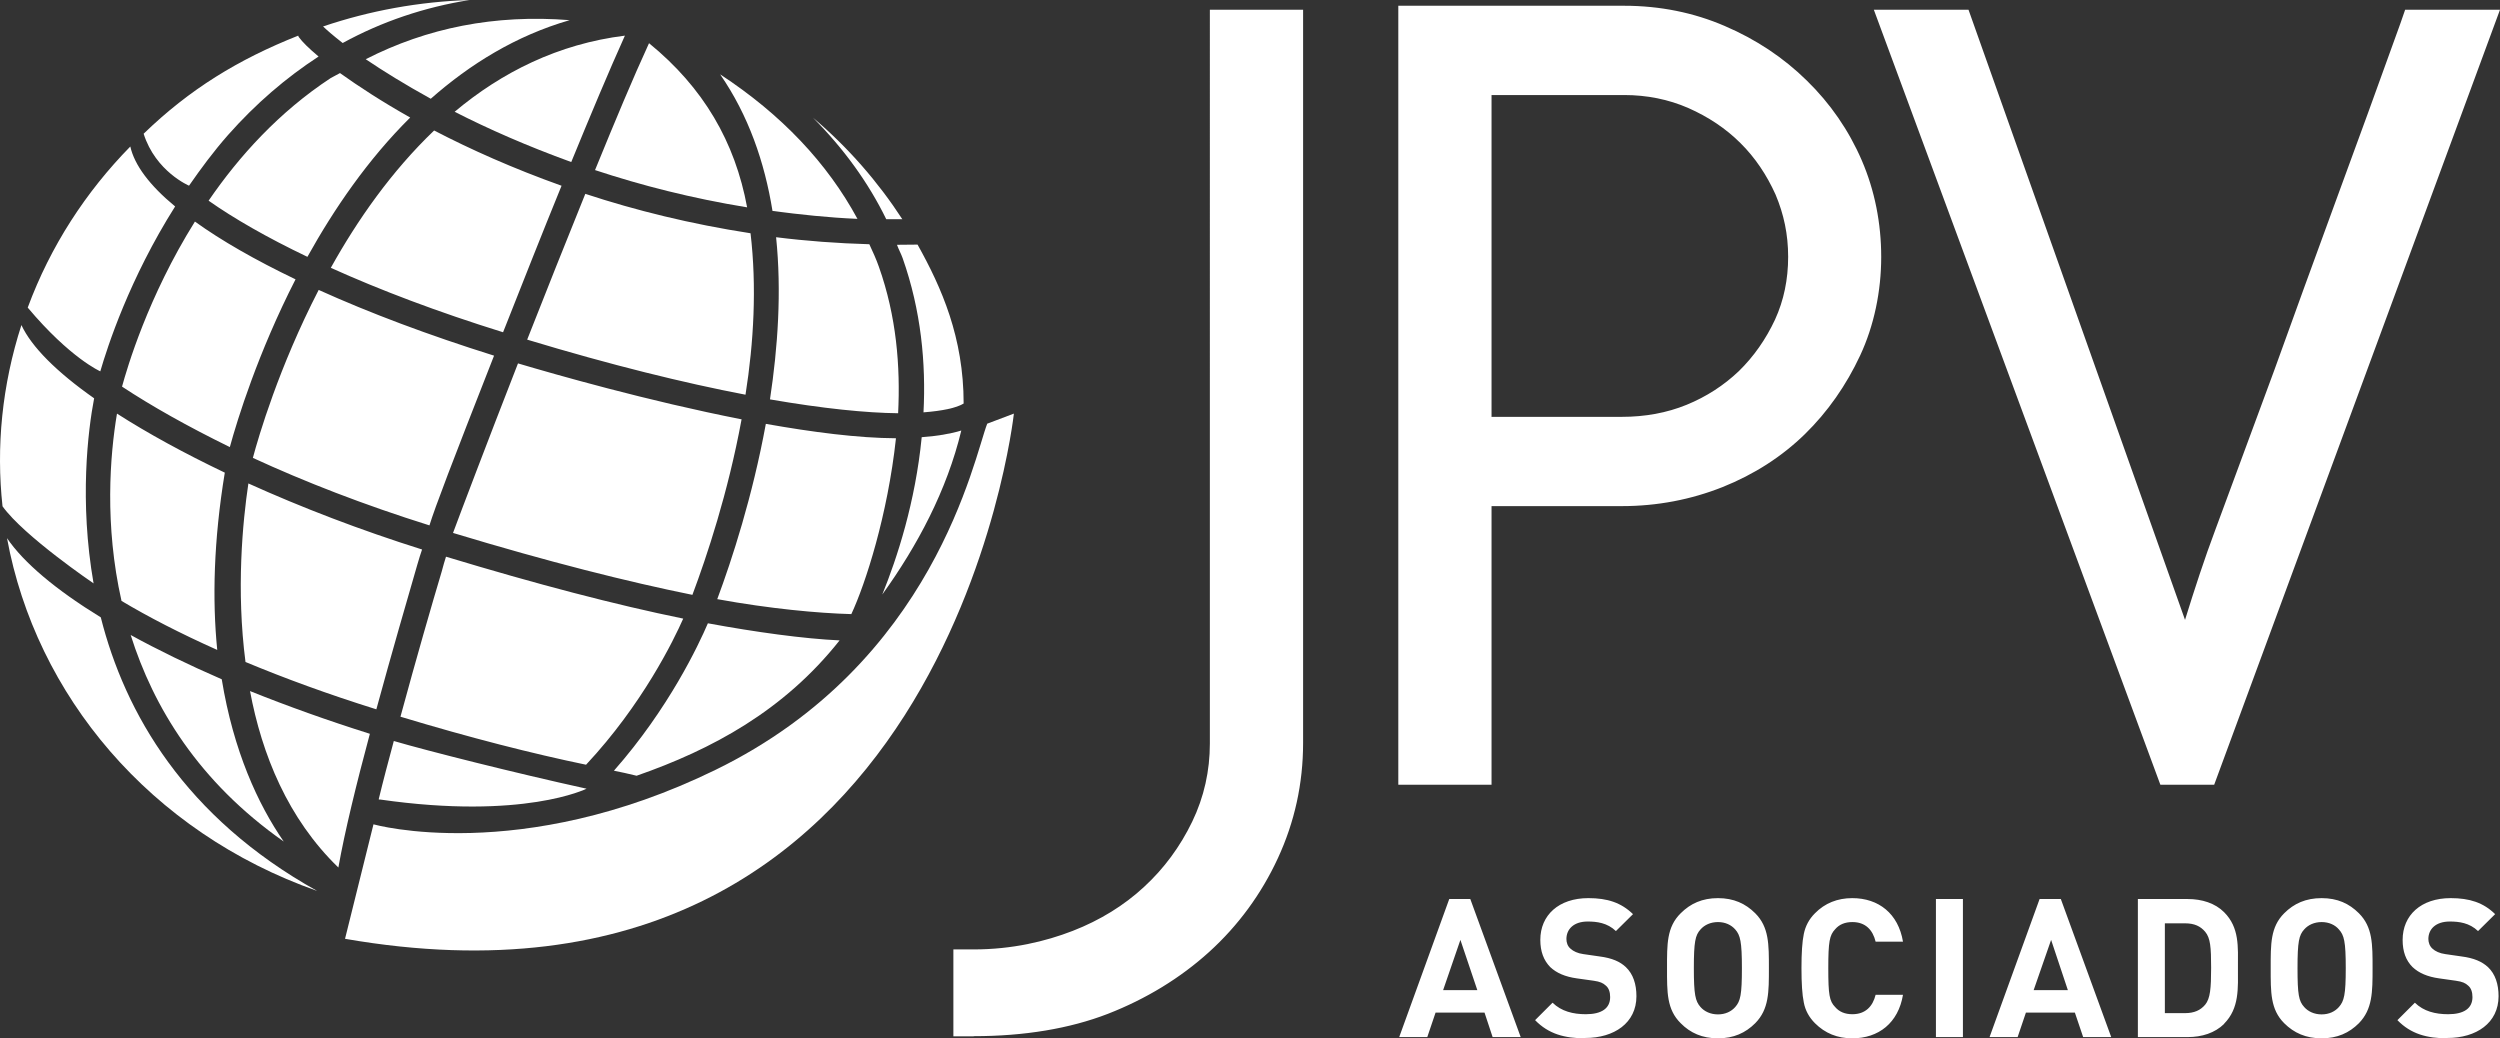<svg xmlns="http://www.w3.org/2000/svg" id="Isolation_Mode" data-name="Isolation Mode" viewBox="0 0 138.9 57.69"><rect x="0" y="0" width="138.9" height="57.69" fill="#333333" stroke="none"/><defs><style>.cls-1{fill:#fff}</style></defs><path d="M54.1 57.58h-1.13v-4.83h1.13c2.13 0 3.98-.44 5.5-1.03 1.52-.59 2.86-1.42 3.96-2.44 1.11-1.02 2.01-2.24 2.68-3.63.66-1.37.98-2.83.98-4.33V.54h5.18v40.74c0 2.25-.47 4.39-1.4 6.4-.92 1.99-2.2 3.74-3.82 5.21-1.6 1.45-3.5 2.61-5.63 3.44-2.12.82-4.64 1.24-7.46 1.24ZM82.86 43.6h-5.17V.32h12.55c1.98 0 3.87.38 5.6 1.13 1.73.74 3.26 1.76 4.55 3.03 1.3 1.27 2.33 2.76 3.05 4.43.72 1.67 1.08 3.49 1.08 5.37s-.39 3.8-1.17 5.47c-.77 1.65-1.8 3.13-3.07 4.37-1.28 1.25-2.82 2.24-4.57 2.94-1.76.7-3.64 1.06-5.6 1.06h-7.24V43.6Zm0-20.44h7.25c1.29 0 2.5-.22 3.6-.67 1.1-.45 2.07-1.08 2.9-1.87.83-.81 1.5-1.77 2.01-2.86.49-1.07.73-2.24.73-3.49s-.24-2.37-.7-3.46c-.49-1.09-1.14-2.06-1.95-2.86-.81-.81-1.79-1.46-2.9-1.95-1.1-.48-2.3-.72-3.56-.72h-7.37v17.87ZM123.02 43.6 138.9.54h-5.27l-.26.75c-1.21 3.36-2.41 6.67-3.62 9.95-1.21 3.29-2.33 6.39-3.38 9.3-1.16 3.13-2.25 6.09-3.27 8.85-.62 1.65-1.17 3.34-1.7 5.05L109.37.54h-5.26l15.92 43.06h2.99ZM82.93 57.62l-.45-1.36h-2.72l-.46 1.36h-1.56l2.78-7.67h1.17l2.8 7.67h-1.56Zm-1.79-5.4-.96 2.79h1.9l-.94-2.79ZM88.09 57.69c-1.16 0-2.05-.24-2.8-1.01l.97-.97c.49.48 1.14.64 1.85.64.88 0 1.35-.33 1.35-.95 0-.27-.07-.5-.24-.64-.15-.14-.32-.22-.67-.27l-.93-.13c-.66-.09-1.14-.3-1.49-.63-.36-.37-.55-.86-.55-1.51 0-1.37 1.02-2.32 2.67-2.32 1.06 0 1.82.25 2.48.89l-.95.94c-.48-.46-1.06-.53-1.57-.53-.79 0-1.18.44-1.18.97 0 .19.06.4.23.54.15.14.4.26.71.3l.9.13c.7.09 1.14.29 1.46.59.41.39.59.95.59 1.62 0 1.49-1.24 2.32-2.84 2.32ZM97.52 56.85c-.54.54-1.2.84-2.07.84s-1.54-.3-2.07-.84c-.78-.77-.76-1.73-.76-3.06s-.02-2.28.76-3.05c.54-.54 1.2-.84 2.07-.84s1.53.3 2.07.84c.77.77.76 1.73.76 3.05s.01 2.28-.76 3.06Zm-1.11-5.21c-.22-.25-.55-.41-.96-.41s-.75.16-.97.41c-.29.32-.37.68-.37 2.15s.08 1.83.37 2.16c.22.25.56.41.97.41s.74-.16.96-.41c.29-.33.37-.68.37-2.16s-.09-1.83-.37-2.15ZM102.91 57.69c-.82 0-1.51-.28-2.07-.84-.33-.33-.54-.72-.62-1.15-.09-.43-.13-1.07-.13-1.91s.04-1.47.13-1.9c.09-.44.29-.82.62-1.15.55-.56 1.25-.84 2.07-.84 1.47 0 2.56.86 2.82 2.42h-1.52c-.16-.66-.57-1.09-1.29-1.09-.41 0-.73.13-.96.4-.31.33-.38.68-.38 2.16s.06 1.83.38 2.16c.23.27.55.4.96.4.72 0 1.13-.43 1.29-1.08h1.52c-.26 1.56-1.35 2.42-2.82 2.42ZM107.56 57.62v-7.67h1.5v7.67h-1.5ZM115.74 57.62l-.46-1.36h-2.72l-.46 1.36h-1.56l2.78-7.67h1.18l2.8 7.67h-1.56Zm-1.78-5.4-.97 2.79h1.9l-.93-2.79ZM123.57 56.89c-.51.5-1.23.73-2.02.73h-2.77v-7.67h2.77c.79 0 1.52.23 2.02.73.86.86.77 1.92.77 3.07s.09 2.26-.77 3.13Zm-1.05-5.12c-.26-.31-.6-.47-1.12-.47h-1.12v4.99h1.12c.51 0 .86-.16 1.12-.47.28-.34.33-.9.33-2.05s-.04-1.65-.33-2ZM131.06 56.85c-.54.54-1.2.84-2.07.84s-1.54-.3-2.08-.84c-.77-.77-.75-1.73-.75-3.06s-.02-2.28.75-3.05c.54-.54 1.2-.84 2.08-.84s1.53.3 2.07.84c.77.77.76 1.73.76 3.05s0 2.28-.76 3.06Zm-1.11-5.21c-.21-.25-.55-.41-.96-.41s-.75.16-.97.41c-.29.32-.37.68-.37 2.15s.07 1.83.37 2.16c.22.25.56.41.97.41s.74-.16.96-.41c.29-.33.38-.68.38-2.16s-.09-1.83-.38-2.15ZM136 57.69c-1.16 0-2.05-.24-2.8-1.01l.97-.97c.49.48 1.14.64 1.85.64.88 0 1.35-.33 1.35-.95 0-.27-.07-.5-.24-.64-.15-.14-.32-.22-.68-.27l-.92-.13c-.66-.09-1.14-.3-1.49-.63-.37-.37-.55-.86-.55-1.51 0-1.37 1.02-2.32 2.67-2.32 1.05 0 1.82.25 2.47.89l-.95.94c-.48-.46-1.06-.53-1.57-.53-.8 0-1.19.44-1.19.97 0 .19.07.4.23.54.15.14.4.26.71.3l.9.13c.7.09 1.14.29 1.47.59.41.39.59.95.59 1.62 0 1.49-1.24 2.32-2.84 2.32ZM15.76 46.75c-1.43-2.07-2.79-5.03-3.44-9.01-1.84-.8-3.55-1.63-5.06-2.46 1.26 3.99 3.75 8.14 8.51 11.48ZM6.74 33.38c1.49.89 3.27 1.81 5.33 2.73-.28-2.79-.2-6.08.42-9.85-2.26-1.08-4.29-2.19-5.99-3.28-.39 2.32-.7 6.18.25 10.4ZM6.78 21.48c1.62 1.07 3.64 2.21 5.99 3.36.42-1.54 1.56-5.23 3.65-9.32-2.23-1.07-4.12-2.15-5.59-3.21-2.62 4.19-3.77 8.15-4.05 9.17ZM18.37 4.34c-2.86 1.88-5.08 4.33-6.78 6.81 1.39.98 3.25 2.05 5.49 3.12 1.48-2.66 3.35-5.4 5.71-7.74-1.58-.89-2.88-1.74-3.9-2.47-.17.1-.35.18-.52.28ZM21.11 44.43l-.07-.02c.25-1.04.54-2.12.84-3.24 1.84.54 6.7 1.77 10.71 2.65 0 0-3.49 1.75-11.48.6ZM23.19 31.36c.09-.3.17-.58.26-.83-3.43-1.08-6.71-2.34-9.65-3.67-.32 2.14-.68 5.92-.16 9.92 2.16.9 4.58 1.79 7.27 2.63.85-3.12 1.73-6.15 2.28-8.05ZM41.21 23.3c-5.25-1.03-10.41-2.51-12.43-3.11-1.76 4.51-3.18 8.26-3.61 9.42 5.35 1.62 9.74 2.72 13.3 3.44.8-2.13 1.98-5.67 2.73-9.74ZM32.56 42.49c3.14-3.36 4.87-6.92 5.4-8.12-3.77-.77-8.16-1.92-13.18-3.44-.08.25-.15.49-.24.83-.53 1.77-1.42 4.85-2.29 8.06 3.87 1.17 7.33 2.05 10.32 2.67ZM17.7 16.12c-2.21 4.29-3.34 8.15-3.65 9.32 2.86 1.32 6.17 2.61 9.81 3.75.32-1.03 1.23-3.42 3.59-9.43-3.64-1.14-6.93-2.38-9.74-3.65ZM49.9 22.96c.13-2.59-.09-5.38-1.07-8.14-.15-.43-.34-.84-.53-1.25-1.77-.05-3.51-.18-5.18-.39.31 3.01.1 6.1-.34 9.01 2.95.51 5.33.75 7.12.77ZM32.52 10.77c-1.08 2.67-2.2 5.48-3.23 8.1 4.66 1.41 8.73 2.41 12.13 3.06.46-2.91.63-6 .28-8.97-3.31-.51-6.39-1.27-9.18-2.19ZM46.65 35.58c-1.99-.09-4.67-.46-7.32-.95-.51 1.19-2.17 4.73-5.22 8.19.37.07.8.17 1.26.28 4.19-1.46 8.18-3.61 11.27-7.51ZM18.38 14.88c2.7 1.22 5.93 2.45 9.57 3.58.05-.11.09-.23.14-.35.94-2.38 2.02-5.12 3.11-7.79-2.69-.96-5.06-2.02-7.08-3.07-2.37 2.27-4.26 4.97-5.74 7.63ZM39.86 33.29c2.91.53 5.59.78 7.44.83.79-1.69 2.02-5.51 2.48-9.77-2.11-.01-4.64-.34-7.23-.8-.74 4.03-1.88 7.54-2.7 9.74ZM5.57 20.64c.4-1.38 1.62-5.15 4.16-9.17-1.42-1.17-2.26-2.3-2.49-3.33-2.47 2.52-4.43 5.52-5.7 8.95 2.36 2.81 4.03 3.54 4.03 3.54ZM26.1 0c-2.81.09-5.55.59-8.15 1.47.22.21.55.5 1.09.92C21.23 1.19 23.59.4 26.09 0ZM5.2 32.42c-.8-4.58-.31-8.52.03-10.29-2.08-1.46-3.48-2.86-4.04-4.07C.11 21.41-.22 24.83.14 28.13c1.19 1.66 5.07 4.29 5.07 4.29ZM10.5 10.32c.66-.95 1.36-1.9 2.17-2.82 1.55-1.75 3.22-3.18 5.03-4.36-.54-.45-.91-.82-1.09-1.07-.03-.03-.03-.06-.04-.09-3.33 1.32-6.04 2.98-8.59 5.45.67 2.11 2.53 2.89 2.53 2.89Z" class="cls-1"/><path d="M5.6 34.3c-2.48-1.52-4.28-3.03-5.21-4.4 1.6 8.72 7.94 16.33 17.23 19.6-7.36-4.1-10.68-9.89-12.02-15.2ZM13.89 38.39c.66 3.53 2.1 7.09 4.91 9.81.35-1.98 1.01-4.68 1.75-7.43-2.35-.74-4.58-1.54-6.65-2.37ZM47.64 12.16c-1.67-3.09-4.21-5.79-7.63-8.03 1.57 2.27 2.47 4.87 2.91 7.59 1.53.2 3.09.37 4.72.44ZM50.14 12.19c-1.36-2.09-3.02-4-4.97-5.65 1.7 1.71 3.07 3.59 4.07 5.64h.9ZM49.84 13.61c.09.25.22.48.31.73 1.03 2.92 1.3 5.85 1.16 8.57 1.04-.08 1.82-.24 2.23-.49 0-3.67-1.22-6.43-2.56-8.83-.36 0-.72.01-1.08.01h-.06ZM51.21 24.29c-.35 3.6-1.36 6.7-2.19 8.74 1.96-2.72 3.59-5.79 4.39-9.11-.57.18-1.42.32-2.2.37ZM23.93 5.49c2.19-1.93 4.74-3.51 7.72-4.37-4.16-.33-7.93.43-11.33 2.17.96.65 2.17 1.4 3.62 2.2ZM31.74 9c1.07-2.61 2.1-5.07 2.98-7.02-3.71.46-6.85 2.04-9.46 4.23 1.86.95 4.04 1.91 6.47 2.79ZM41.51 11.52c-.67-3.63-2.42-6.65-5.45-9.12-.9 1.96-1.84 4.21-3 7.05 2.57.85 5.38 1.57 8.45 2.07Z" class="cls-1"/><path d="M56.33 22.99s-3.8 34.97-37.16 29.17l1.58-6.36s8.12 2.29 19.01-3.03c12.17-5.94 14.35-17.33 15.09-19.23l1.48-.56Z" class="cls-1"/></svg>